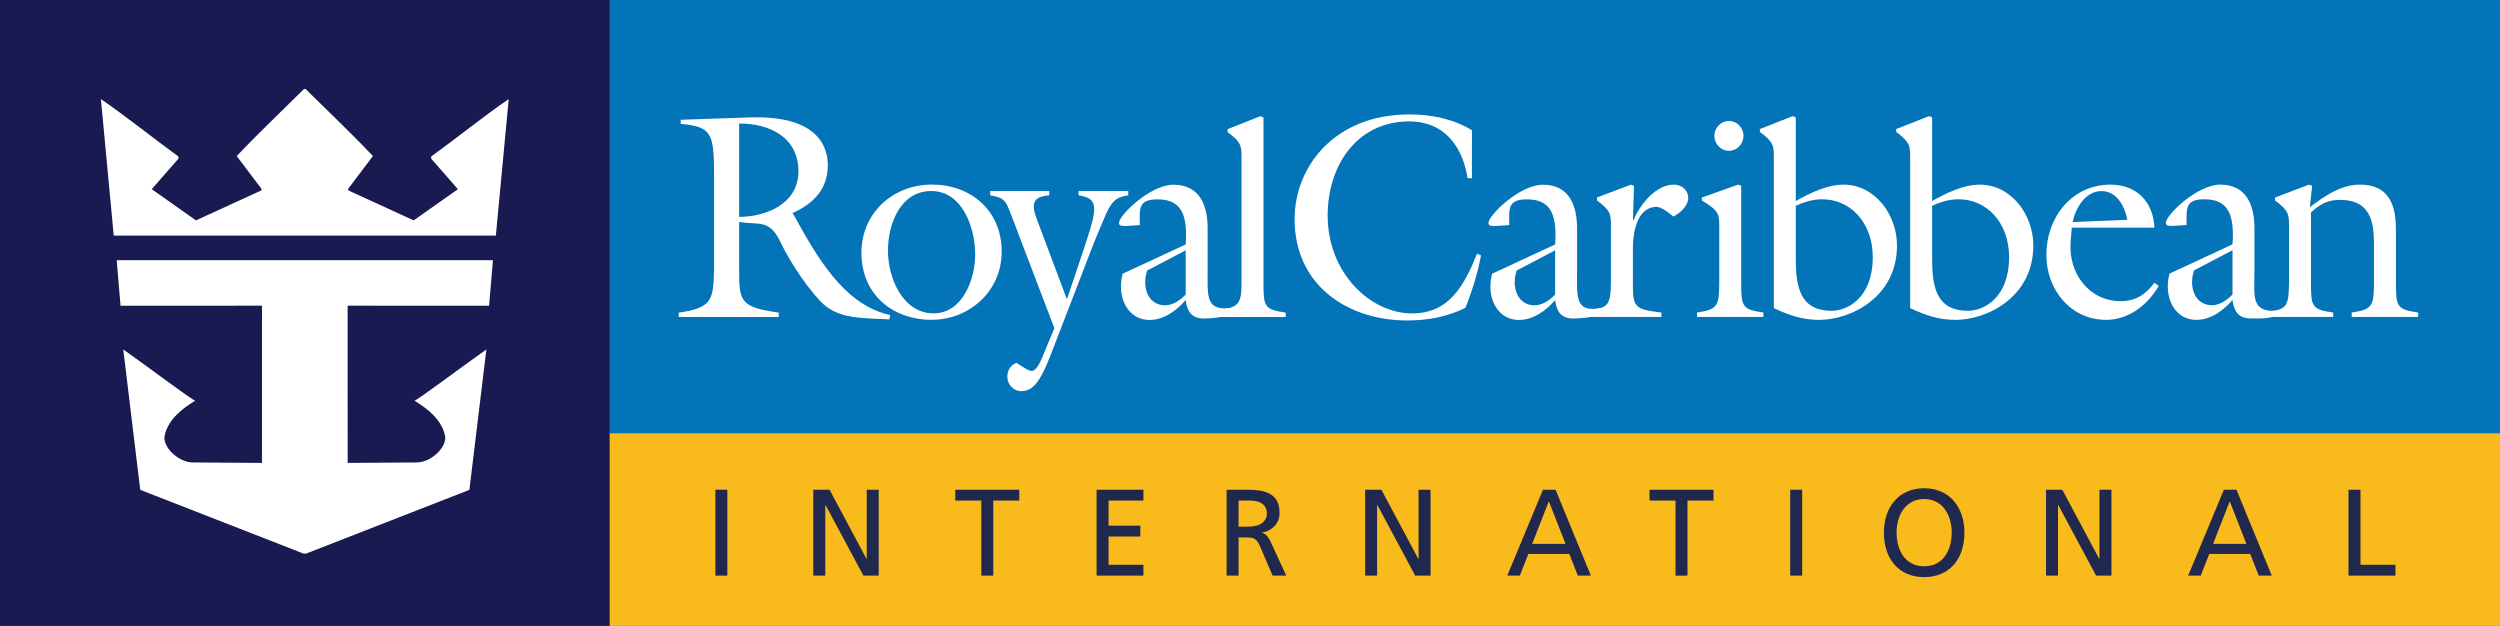 <?xml version="1.0" encoding="utf-8"?>
<!-- Generator: Adobe Illustrator 25.2.3, SVG Export Plug-In . SVG Version: 6.00 Build 0)  -->
<svg version="1.1" id="Layer_1" xmlns="http://www.w3.org/2000/svg" xmlns:xlink="http://www.w3.org/1999/xlink" x="0px" y="0px"
	 viewBox="0 0 382.056 95.646" style="enable-background:new 0 0 382.056 95.646;" xml:space="preserve">
<rect x="0" y="0" width="382.056" height="95.646" fill="#808080" stroke="none"/>
<style type="text/css">
	.st0{fill:#0474B9;}
	.st1{fill:#191A51;}
	.st2{fill:#F9BB1C;}
	.st3{fill:#20284E;}
	.st4{fill:#FFFFFF;}
</style>
<g>
	<rect x="0.008" class="st0" width="382.048" height="95.643"/>
	<rect class="st1" width="93.151" height="95.643"/>
	<rect x="93.195" y="66.22" class="st2" width="288.861" height="29.425"/>
	<rect x="109.328" y="74.838" class="st3" width="1.828" height="13.127"/>
	<polygon class="st3" points="124.289,74.844 126.778,74.844 132.418,85.408 132.455,85.408 132.455,74.844 134.288,74.844 
		134.288,87.967 131.945,87.967 126.157,77.173 126.121,77.173 126.121,87.967 124.289,87.967 	"/>
	<polygon class="st3" points="149.967,76.497 145.992,76.497 145.992,74.845 155.771,74.845 155.771,76.497 151.796,76.497 
		151.796,87.968 149.967,87.968 	"/>
	<polygon class="st3" points="167.583,74.844 174.743,74.844 174.743,76.496 169.41,76.496 169.41,80.333 174.268,80.333 
		174.268,81.989 169.41,81.989 169.41,86.309 174.743,86.309 174.743,87.967 167.583,87.967 	"/>
	<path class="st3" d="M187.451,74.844h3.13c2.529,0,4.965,0.41,4.965,3.55c0,1.599-1.154,2.729-2.638,2.988v0.038
		c0.568,0.228,0.841,0.509,1.247,1.32l2.414,5.226h-2.086l-1.959-4.551c-0.566-1.282-1.169-1.282-2.139-1.282h-1.104v5.833h-1.83
		V74.844z M189.281,80.483h1.561c1.739,0,2.762-0.79,2.762-2.05c0-1.185-0.877-1.937-2.563-1.937h-1.759V80.483z"/>
	<polygon class="st3" points="208.622,74.844 211.111,74.844 216.75,85.408 216.788,85.408 216.788,74.844 218.622,74.844 
		218.622,87.967 216.272,87.967 210.49,77.173 210.452,77.173 210.452,87.967 208.622,87.967 	"/>
	<path class="st3" d="M235.799,74.843h1.925l5.4,13.123h-1.997l-1.298-3.309h-6.261l-1.304,3.309h-1.921L235.799,74.843z
		 M236.696,76.612l-2.545,6.5h5.093L236.696,76.612z"/>
	<polygon class="st3" points="256.056,76.497 252.081,76.497 252.081,74.845 261.864,74.845 261.864,76.497 257.885,76.497 
		257.885,87.968 256.056,87.968 	"/>
	<rect x="273.583" y="74.842" class="st3" width="1.828" height="13.123"/>
	<path class="st3" d="M294.056,74.616c3.878,0,6.152,2.897,6.152,6.789c0,3.983-2.256,6.789-6.152,6.789
		c-3.904,0-6.154-2.806-6.154-6.789C287.902,77.513,290.168,74.616,294.056,74.616 M294.056,86.538c2.948,0,4.211-2.519,4.211-5.133
		c0-2.673-1.391-5.153-4.211-5.137c-2.82-0.016-4.215,2.464-4.215,5.137C289.841,84.019,291.106,86.538,294.056,86.538"/>
	<polygon class="st3" points="312.679,74.844 315.168,74.844 320.81,85.408 320.844,85.408 320.844,74.844 322.678,74.844 
		322.678,87.967 320.331,87.967 314.547,77.173 314.509,77.173 314.509,87.967 312.679,87.967 	"/>
	<path class="st3" d="M339.857,74.843h1.925l5.398,13.123h-1.991l-1.304-3.309h-6.259l-1.304,3.309H334.4L339.857,74.843z
		 M340.754,76.612l-2.545,6.5h5.091L340.754,76.612z"/>
	<polygon class="st3" points="358.905,74.844 360.735,74.844 360.735,86.309 366.08,86.309 366.08,87.967 358.905,87.967 	"/>
	<path class="st4" d="M46.694,13.595c3.338,3.314,7.064,6.829,10.294,10.254l-3.772,4.994v0.249l10.003,4.589l6.758-4.769
		L65.9,24.253v-0.338c4.189-3.043,7.785-5.978,11.845-8.776l-1.967,20.866H17.382l-1.963-20.866
		c4.06,2.798,7.656,5.733,11.845,8.776v0.338l-4.078,4.658l6.758,4.769l10.007-4.589v-0.249l-3.774-4.994
		c3.229-3.425,6.955-6.94,10.292-10.254H46.694z"/>
	<path class="st4" d="M75.333,39.769l-0.59,6.957l-21.618-0.01l0.006,24.028l10.529-0.069c2.349-0.006,4.824-2.543,4.318-4.213
		c-0.568-2.416-2.683-4.029-4.646-5.236c0.394,0,7.614-5.461,10.994-7.816c-0.156,1.504-2.578,21.139-2.594,21.452L46.781,84.6
		h-0.398l-24.947-9.738c-0.02-0.313-2.442-19.948-2.594-21.452c3.38,2.355,10.598,7.816,10.99,7.816
		c-1.963,1.207-4.078,2.82-4.644,5.236c-0.503,1.67,1.965,4.207,4.316,4.213l10.529,0.069l0.006-24.028l-21.618,0.01l-0.59-6.957
		H75.333z"/>
	<path class="st4" d="M109.124,27.25c0-6.843-0.218-7.874-5.095-8.321v-0.627l10.63-0.356c10.976-0.36,11.847,5.145,11.847,7.288
		c0,3.758-2.26,5.905-5.398,7.337l0.214,0.313c3.354,6.041,7.539,13.731,14.726,15.258l-0.131,0.667
		c-4.618-0.22-8.014-0.089-10.541-2.774c-2.877-3.085-5.141-7.023-6.055-8.944c-1.745-3.718-3.314-2.64-6.362-3.178v7.203
		c0,4.919,0.087,5.814,6.055,6.661v0.671H103.72v-0.671c5.232-0.716,5.275-2.056,5.404-6.661V27.25z M112.959,33.153
		c4.183-0.044,9.059-2.014,9.059-6.977c0-5.232-4.484-7.335-9.059-7.292V33.153z"/>
	<path class="st4" d="M142.364,48.872c-5.97,0-10.719-3.894-10.719-10.244c0-6.172,4.925-10.422,10.761-10.422
		c5.928,0,10.674,3.934,10.674,10.24C153.081,44.532,148.115,48.872,142.364,48.872 M142.321,29.191
		c-4.704,0-6.623,5.008-6.623,9.124c0,4.157,2.264,9.573,6.967,9.573c4.403,0,6.364-5.143,6.364-8.994
		C149.029,34.781,147.068,29.191,142.321,29.191"/>
	<path class="st4" d="M154.468,32.677c-0.782-2.014-0.958-2.46-3.14-2.818v-0.673h9.021v0.673c-3.312,0.176-2.444,2.238-1.569,4.518
		l4.27,11.362l2.701-8.052c1.923-5.812,2.27-7.381-0.914-7.828v-0.673h7.585v0.673c-1.919,0.224-2.525,1.027-3.354,2.727
		l-1.824,4.341l-6.678,17.31c-1.611,4.161-2.745,5.543-4.484,5.543c-1.181,0-2.139-0.981-2.139-2.234
		c0-0.938,0.524-1.791,1.395-2.099c0.435,0.265,1.783,1.249,2.307,1.249c0.962,0,1.745-2.418,2.05-3.089l1.437-3.443L154.468,32.677
		z"/>
	<path class="st4" d="M181.197,37.359c0.352-4.876-0.869-6.892-4.314-6.892c-3.006,0-2.699,1.482-2.699,3.936l-2.175,0.135
		c-0.352,0-1.009,0.044-1.009-0.443c0-1.209,4.793-5.867,8.323-5.867c4.011,0,5.232,3.134,5.232,6.714v6.352
		c0,3.938-0.372,6.395,3.785,5.727v1.009c-1.654,0.487-3.089,0.643-4.395,0.643c-1.834,0-2.529-1.074-2.747-2.82
		c-1.393,1.613-3.312,3.041-5.533,3.041c-2.788,0-4.355-2.412-4.355-5.097c0-0.667,0.085-1.296,0.259-1.969L181.197,37.359z
		 M175.316,41.34c-0.172,0.58-0.305,1.162-0.305,1.791c0,1.878,1.045,3.53,3.049,3.53c1.179,0,2.353-0.807,3.138-1.652v-6.756
		L175.316,41.34z"/>
	<path class="st4" d="M186.335,48.45v-1.082c3.026-0.372,3.396-1.088,3.396-4.106V24.248c0-1.878,0.044-2.46-2.135-4.068v-0.447
		l5.01-1.973l0.481,0.182v25.319c0,3.669,0.174,4.025,3.396,4.516v0.671H186.335z"/>
	<path class="st4" d="M237.658,37.359c0.35-4.876-0.869-6.892-4.314-6.892c-3.006,0-2.697,1.482-2.697,3.936l-2.181,0.135
		c-0.348,0-1.001,0.044-1.001-0.443c0-1.209,4.791-5.867,8.319-5.867c4.011,0,5.228,3.134,5.228,6.714v6.352
		c0,3.938-0.435,6.655,3.791,5.727v1.009c-1.656,0.487-3.091,0.643-4.401,0.643c-1.83,0-2.525-1.074-2.743-2.82
		c-1.393,1.613-3.31,3.041-5.533,3.041c-2.788,0-4.359-2.412-4.359-5.097c0-0.667,0.089-1.296,0.265-1.969L237.658,37.359z
		 M231.777,41.34c-0.172,0.58-0.301,1.162-0.301,1.791c0,1.878,1.041,3.53,3.045,3.53c1.179,0,2.355-0.807,3.138-1.652v-6.756
		L231.777,41.34z"/>
	<path class="st4" d="M224.943,27.232h-0.655c-0.827-5.054-3.7-8.679-8.928-8.679c-7.976,0-12.464,6.714-12.464,14.404
		c0,8.817,6.583,14.94,12.898,14.94c5.707,0,7.971-4.294,9.935-9.124l0.604,0.269c-0.52,2.731-1.348,5.412-2.392,8.006
		c-2.792,1.387-5.798,1.925-8.887,1.925c-9.106,0-17.211-5.37-17.211-15.478c0-7.963,6.055-16.012,17.554-16.012
		c3.316,0,6.67,0.671,9.544,2.414V27.232z"/>
	<path class="st4" d="M341.178,37.342c0.35-4.874-0.871-6.888-4.314-6.888c-3,0-2.699,1.474-2.699,3.934l-2.181,0.133
		c-0.348,0-1.001,0.049-1.001-0.447c0-1.205,4.791-5.859,8.319-5.859c4.013,0,5.228,3.132,5.228,6.714v6.348
		c0,3.938-0.613,6.437,3.368,6.217v0.79c-1.658,0.489-2.669,0.372-3.979,0.372c-1.826,0-2.525-1.071-2.741-2.816
		c-1.391,1.609-3.311,3.041-5.531,3.041c-2.792,0-4.359-2.412-4.359-5.099c0-0.669,0.089-1.298,0.261-1.969L341.178,37.342z
		 M335.295,41.322c-0.172,0.582-0.301,1.162-0.301,1.791c0,1.882,1.041,3.534,3.047,3.534c1.177,0,2.353-0.807,3.138-1.652v-6.76
		L335.295,41.322z"/>
	<path class="st4" d="M249.543,43.247c0,3.669,0.172,4.025,4.355,4.514v0.673h-10.893v-1.065c2.938-0.263,3.14-0.995,3.182-4.484
		v-8.182c0-1.882,0.044-2.458-2.135-4.072v-0.447l5.186-1.967l0.477,0.178l-0.172,5.281h0.085c0.958-2.373,3.402-5.459,6.148-5.459
		c1.215,0,2.218,0.805,2.218,2.058c0,1.205-1.262,2.323-2.266,2.818c-0.74-0.582-1.83-1.565-2.788-1.476
		c-3.702,0.358-3.396,6.441-3.396,7.114V43.247z"/>
	<path class="st4" d="M259.343,48.437v-0.675c3.223-0.487,3.352-1.025,3.398-4.514v-8.546c0-1.878,0.038-2.458-2.659-4.068v-0.447
		l5.531-1.973l0.481,0.182v14.851c0,3.667,0.172,4.027,3.396,4.514v0.675H259.343z M266.443,20.766c0,1.253-1.001,2.28-2.22,2.28
		c-1.221,0-2.226-1.027-2.226-2.28c0-1.249,1.005-2.28,2.226-2.28C265.443,18.486,266.443,19.517,266.443,20.766"/>
	<path class="st4" d="M271.081,24.234c0-1.878,0.049-2.462-2.133-4.072V19.72l5.012-1.973l0.477,0.182V30.72
		c2.131-1.205,4.793-2.503,7.274-2.503c4.838,0,8.192,4.605,8.192,9.304c0,7.919-7.102,11.362-11.892,11.362
		c-2.616,0-4.575-0.714-6.93-1.791V24.234z M274.437,39.355c0,4.159,0.439,8.141,5.489,8.141c2.396,0,6.275-1.969,6.275-8.186
		c0-5.368-3.483-8.855-7.715-8.855c-1.482,0-2.701,0.402-4.049,0.985V39.355z"/>
	<path class="st4" d="M291.915,24.234c0-1.878,0.042-2.462-2.133-4.072V19.72l5.008-1.973l0.481,0.182V30.72
		c2.131-1.205,4.793-2.503,7.276-2.503c4.832,0,8.19,4.605,8.19,9.304c0,7.919-7.102,11.362-11.893,11.362
		c-2.614,0-4.573-0.714-6.928-1.791V24.234z M295.271,39.355c0,4.159,0.439,8.141,5.489,8.141c2.396,0,6.275-1.969,6.275-8.186
		c0-5.368-3.489-8.855-7.711-8.855c-1.486,0-2.705,0.402-4.053,0.985V39.355z"/>
	<path class="st4" d="M316.437,37.03c-0.348,4.652,2.741,8.994,7.664,8.994c2.268,0,3.835-1.029,5.141-2.82l0.657,0.491
		c-1.658,2.905-4.622,5.186-8.016,5.186c-5.406,0-9.152-4.561-9.152-9.926c0-5.772,3.922-10.739,9.805-10.739
		c3.918,0,6.534,2.551,6.706,6.581h-12.633L316.437,37.03z M325.106,33.585c-0.39-2.056-1.615-4.381-3.922-4.381
		c-2.481,0-3.965,2.503-4.442,4.737L325.106,33.585z"/>
	<path class="st4" d="M349.813,34.704c0-1.878,0.042-2.46-2.139-4.072V30.19l5.188-1.973l0.481,0.182l-0.348,3.265
		c2.479-1.882,4.878-3.447,7.664-3.447c5.23,0,5.491,4.432,5.491,7.068v7.963c0,3.669,0.174,4.029,3.398,4.516v0.671h-10.155v-0.671
		c3.227-0.487,3.356-1.029,3.402-4.516v-5.147c0-3.132,0.129-7.555-5.188-7.555c-1.783,0-3.002,0.58-4.44,1.925v10.778
		c0,3.669,0.174,4.029,3.396,4.516v0.671h-10.151l-0.006-0.817c3.121-0.245,3.36-0.883,3.405-4.371V34.704z"/>
</g>
</svg>
